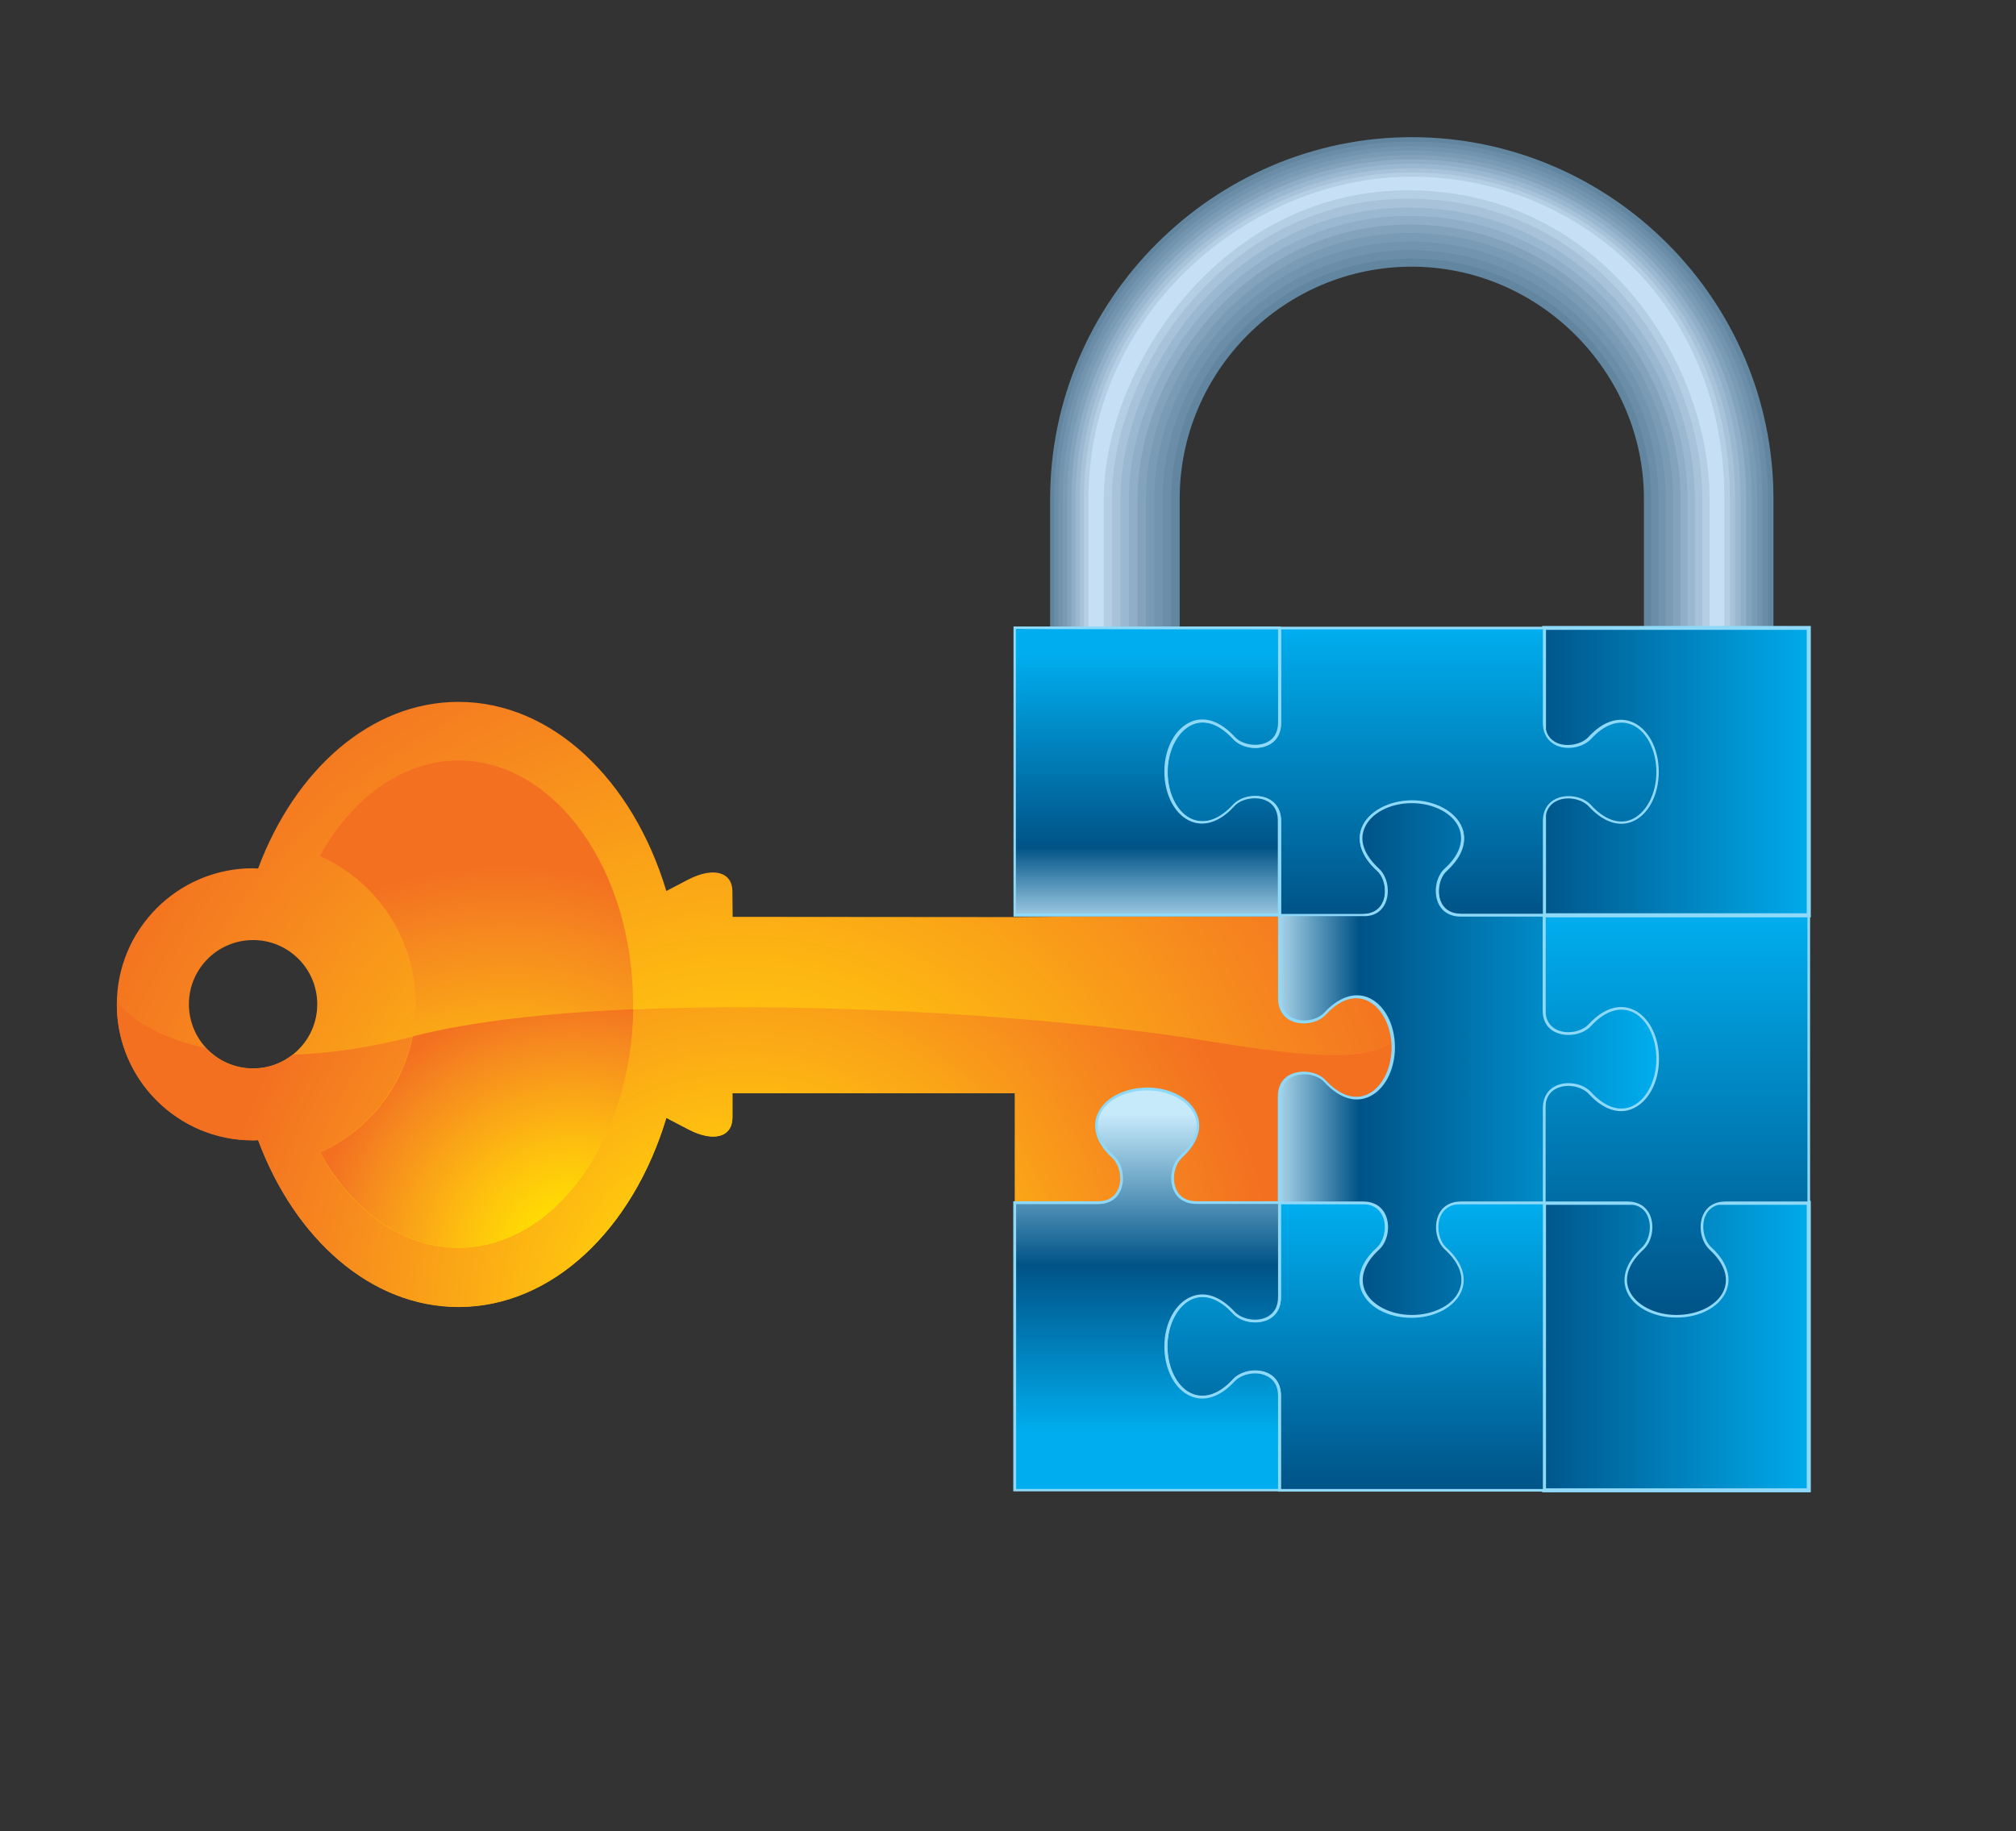 <?xml version="1.0" encoding="utf-8"?>
<!-- Generator: Adobe Illustrator 19.0.0, SVG Export Plug-In . SVG Version: 6.00 Build 0)  -->
<svg version="1.1" id="Layer_1" xmlns="http://www.w3.org/2000/svg" xmlns:xlink="http://www.w3.org/1999/xlink" x="0px" y="0px"
	 viewBox="0 0 842 765" style="enable-background:new 0 0 842 765;" xml:space="preserve">
<rect x="0" y="0" width="842" height="765" fill="#333333" stroke="none"/>
<style type="text/css">
	.st0{fill-rule:evenodd;clip-rule:evenodd;fill:#6286A0;}
	.st1{fill-rule:evenodd;clip-rule:evenodd;fill:#6B8DA7;}
	.st2{fill-rule:evenodd;clip-rule:evenodd;fill:#7294AE;}
	.st3{fill-rule:evenodd;clip-rule:evenodd;fill:#7A9BB5;}
	.st4{fill-rule:evenodd;clip-rule:evenodd;fill:#83A3BD;}
	.st5{fill-rule:evenodd;clip-rule:evenodd;fill:#90AEC8;}
	.st6{fill-rule:evenodd;clip-rule:evenodd;fill:#9AB8D0;}
	.st7{fill-rule:evenodd;clip-rule:evenodd;fill:#A8C2DA;}
	.st8{fill-rule:evenodd;clip-rule:evenodd;fill:#B4CEE4;}
	.st9{fill-rule:evenodd;clip-rule:evenodd;fill:#C7DFF4;}
	.st10{fill-rule:evenodd;clip-rule:evenodd;fill:url(#SVGID_1_);}
	.st11{fill-rule:evenodd;clip-rule:evenodd;fill:#8ED8F8;}
	.st12{fill-rule:evenodd;clip-rule:evenodd;fill:url(#SVGID_2_);}
	.st13{fill-rule:evenodd;clip-rule:evenodd;fill:url(#SVGID_3_);}
	.st14{fill-rule:evenodd;clip-rule:evenodd;fill:url(#SVGID_4_);}
	.st15{fill-rule:evenodd;clip-rule:evenodd;fill:url(#SVGID_5_);}
	.st16{fill-rule:evenodd;clip-rule:evenodd;fill:url(#SVGID_6_);}
	.st17{fill-rule:evenodd;clip-rule:evenodd;fill:url(#SVGID_7_);}
	.st18{fill-rule:evenodd;clip-rule:evenodd;fill:url(#SVGID_8_);}
	.st19{fill-rule:evenodd;clip-rule:evenodd;fill:url(#SVGID_9_);}
	.st20{fill-rule:evenodd;clip-rule:evenodd;fill:url(#SVGID_10_);}
	.st21{fill-rule:evenodd;clip-rule:evenodd;fill:url(#SVGID_11_);}
	.st22{fill-rule:evenodd;clip-rule:evenodd;fill:url(#SVGID_12_);}
</style>
<path class="st0" d="M589.6,57.3c83.2,0,151.1,68,151.1,151.1v53.9h-54.1v-53.9c0-53.1-43.8-97-97-97c-53.3,0-96.9,43.6-96.9,97
	v53.9h-54.1v-53.9C438.6,125.6,506.9,57.3,589.6,57.3z"/>
<g>
	<path class="st1" d="M589.6,59.2c81.4,0,148.8,66.2,148.8,149.3c0,18,0,35.9,0,53.9c-16.3,0-32.5,0-48.8,0c0-18,0-35.9,0-53.9
		c0-53.5-43.9-100.4-100-100.5c-56.3-0.1-100.4,47.2-100.4,100.5c0,18,0,35.9,0,53.9c-16.3,0-32.6,0-48.9,0c0-18,0-35.9,0-53.9
		C440.3,126.2,508.6,59.2,589.6,59.2z"/>
	<path class="st2" d="M589.6,61.1c79.7,0,146.5,64.3,146.5,147.4c0,18,0,36,0,54c-14.5,0-28.9,0-43.4,0c0-18,0-36,0-54
		c0-53.9-44.1-103.8-103.1-104c-59.3-0.2-104,50.8-104,104c0,18,0,36,0,54c-14.5,0-28.9,0-43.5,0c0-18,0-36,0-54
		C442.1,126.8,510.3,61.1,589.6,61.1z"/>
	<path class="st3" d="M589.6,62.9c78,0,144.3,62.5,144.3,145.6c0,18,0,35.9,0,53.9c-12.7,0-25.5,0-38.2,0c0-18,0-35.9,0-53.9
		c0-54.2-44.1-107.4-106.2-107.6c-62.2-0.3-107.4,54.3-107.4,107.6c0,18,0,35.9,0,53.9c-12.7,0-25.5,0-38.2,0c0-18,0-35.9,0-53.9
		C443.9,127.4,511.9,62.9,589.6,62.9z"/>
	<path class="st4" d="M589.6,64.8c76.2,0,142,60.6,142,143.7c0,18,0,36,0,53.9c-10.9,0-21.9,0-32.8,0c0-17.9,0-35.9,0-53.9
		c0-54.6-44.1-110.8-109.2-111.2c-65.2-0.4-111,57.8-111,111.2c0,18,0,36,0,53.9c-11,0-22,0-32.9,0c0-17.9,0-35.9,0-53.9
		C445.7,127.9,513.6,64.8,589.6,64.8z"/>
	<path class="st5" d="M589.6,66.6c74.5,0,139.7,58.8,139.7,141.9c0,18,0,36,0,53.9c-9.1,0-18.3,0-27.4,0c0-17.9,0-35.9,0-53.9
		c0-55-44.3-114.2-112.3-114.7c-68.2-0.5-114.5,61.3-114.5,114.7c0,18,0,36,0,53.9c-9.2,0-18.4,0-27.6,0c0-17.9,0-35.9,0-53.9
		C447.4,128.5,515.2,66.6,589.6,66.6z"/>
	<path class="st6" d="M589.6,68.4c72.8,0,137.4,57,137.4,140.1c0,18,0,35.9,0,53.9c-7.4,0-14.8,0-22.2,0c0-18,0-35.9,0-53.9
		c0-55.4-44.3-117.7-115.3-118.3c-71.1-0.5-118,64.9-118,118.3c0,18,0,35.9,0,53.9c-7.4,0-14.9,0-22.3,0c0-18,0-35.9,0-53.9
		C449.2,129,517,68.4,589.6,68.4z"/>
	<path class="st7" d="M589.6,70.3c71.1,0,135.1,55.1,135.1,138.2c0,18,0,36,0,54c-5.6,0-11.2,0-16.8,0c0-18,0-36,0-54
		c0-55.7-44.4-121.1-118.4-121.8C515.4,86,468,155.2,468,208.4c0,18,0,36,0,54c-5.7,0-11.3,0-17,0c0-18,0-36,0-54
		C451,129.5,518.6,70.3,589.6,70.3z"/>
	<path class="st8" d="M589.6,72c69.4,0,132.9,53.4,132.9,136.4c0,18,0,35.9,0,53.9c-3.9,0-7.7,0-11.5,0c0-18,0-35.9,0-53.9
		c0-56.2-44.4-124.6-121.5-125.4c-77.1-0.8-125.1,72-125.1,125.4c0,18,0,35.9,0,53.9c-3.9,0-7.8,0-11.7,0c0-18,0-35.9,0-53.9
		C452.8,130,520.3,72,589.6,72z"/>
</g>
<path class="st9" d="M589.6,73.8c67.7,0,130.6,51.5,130.6,134.6v53.9H714v-53.9c0-56.5-44.4-128-124.5-128.9
	C509.5,78.6,461,155,461,208.4v53.9h-6.4v-53.9C454.6,130.5,522,73.8,589.6,73.8z"/>
<g>
	<linearGradient id="SVGID_1_" gradientUnits="userSpaceOnUse" x1="640.077" y1="562.467" x2="760.16" y2="562.467">
		<stop  offset="0" style="stop-color:#005387"/>
		<stop  offset="1" style="stop-color:#00AEEF"/>
	</linearGradient>
	<rect x="644.9" y="502.4" class="st10" width="110.5" height="120.1"/>
	<path class="st11" d="M644.1,501.6v121.8h112.2V501.6H644.1z M754.6,503.3c0,1.6,0,116.8,0,118.4c-1.6,0-107.2,0-108.9,0
		c0-1.6,0-116.8,0-118.4C647.4,503.3,753,503.3,754.6,503.3z"/>
</g>
<g>
	<linearGradient id="SVGID_2_" gradientUnits="userSpaceOnUse" x1="565.933" y1="622.515" x2="565.933" y2="502.419">
		<stop  offset="0" style="stop-color:#005387"/>
		<stop  offset="1" style="stop-color:#00AEEF"/>
	</linearGradient>
	<path class="st12" d="M644.9,622.5H534.4v-39.5c0.1-11.7-14-12-19.2-6.4c-14.3,15.6-28.3,2.7-28.3-14.2s14-29.7,28.3-14.2
		c5.2,5.6,19.2,5.3,19.2-6.4v-39.5h110.5V622.5z"/>
	<path class="st11" d="M533.8,501.9v40c0,4.2-1.9,7.3-5.4,8.6c-4.2,1.7-9.9,0.5-12.8-2.6c-5.8-6.3-12.2-8.6-17.9-6.3
		c-6.8,2.7-11.4,11.1-11.4,20.9s4.6,18.3,11.4,20.9c5.7,2.2,12.1,0,17.9-6.3c2.9-3.1,8.6-4.3,12.8-2.6c3.5,1.4,5.4,4.4,5.4,8.6v40
		h111.7V501.9H533.8z M644.4,503c0,1.1,0,117.9,0,119c-1.1,0-108.3,0-109.4,0c0-1.1,0-39,0-39c0-4.6-2.2-8-6.1-9.6
		c-4.7-1.8-10.8-0.6-14,2.9c-5.5,6-11.4,8.1-16.7,6.1c-6.3-2.4-10.6-10.6-10.6-19.9s4.4-17.4,10.6-19.9c5.3-2.1,11.2,0.1,16.7,6.1
		c3.2,3.5,9.4,4.7,14,2.9c3.9-1.5,6.1-5,6.1-9.6c0,0,0-37.9,0-39C536.1,503,643.2,503,644.4,503z"/>
</g>
<g>
	<linearGradient id="SVGID_3_" gradientUnits="userSpaceOnUse" x1="700.177" y1="549.467" x2="700.177" y2="381.923">
		<stop  offset="0" style="stop-color:#005387"/>
		<stop  offset="1" style="stop-color:#00AEEF"/>
	</linearGradient>
	<path class="st13" d="M644.9,382.3h110.5v120.1h-34.7c-11.7-0.1-12,14-6.3,19.2c15.6,14.3,2.7,28.3-14.2,28.3
		c-16.9,0-29.7-14-14.2-28.3c5.6-5.2,5.3-19.2-6.4-19.2h-34.7V382.3z"/>
	<path class="st11" d="M644.4,381.8V503h35.3c4.2,0,7.3,1.9,8.6,5.4c1.7,4.2,0.5,9.9-2.6,12.8c-6.3,5.8-8.6,12.2-6.4,17.9
		c2.6,6.8,11.1,11.3,20.9,11.3c9.9,0,18.3-4.6,20.9-11.4c2.2-5.7,0-12.1-6.3-17.9c-3.1-2.8-4.3-8.6-2.7-12.8
		c1.4-3.5,4.4-5.4,8.6-5.4H756V381.8H644.4z M754.9,382.9c0,1.1,0,117.9,0,119c-1.1,0-34.1,0-34.1,0c-4.7,0-8.1,2.1-9.7,6.1
		c-1.8,4.7-0.5,10.8,2.9,14c6,5.5,8.1,11.4,6.1,16.7c-2.4,6.3-10.6,10.6-19.9,10.6c-9.3,0-17.4-4.4-19.9-10.6
		c-2.1-5.3,0.1-11.2,6.1-16.7c3.5-3.2,4.7-9.4,2.9-14c-1.6-4-5-6.1-9.7-6.1c0,0-33,0-34.1,0c0-1.1,0-117.9,0-119
		C646.6,382.9,753.8,382.9,754.9,382.9z"/>
</g>
<g>
	<linearGradient id="SVGID_4_" gradientUnits="userSpaceOnUse" x1="640.077" y1="322.311" x2="760.16" y2="322.311">
		<stop  offset="0" style="stop-color:#005387"/>
		<stop  offset="1" style="stop-color:#00AEEF"/>
	</linearGradient>
	<rect x="644.9" y="262.3" class="st14" width="110.5" height="120"/>
	<path class="st11" d="M644.1,261.5v121.7h112.2V261.5H644.1z M754.6,263.1c0,1.6,0,116.7,0,118.4c-1.6,0-107.2,0-108.9,0
		c0-1.6,0-116.7,0-118.4C647.4,263.1,753,263.1,754.6,263.1z"/>
</g>
<g>
	<linearGradient id="SVGID_5_" gradientUnits="userSpaceOnUse" x1="589.658" y1="382.467" x2="589.658" y2="262.443">
		<stop  offset="0" style="stop-color:#005387"/>
		<stop  offset="1" style="stop-color:#00AEEF"/>
	</linearGradient>
	<path class="st15" d="M644.9,382.3h-34.7c-11.7,0.1-12-13.9-6.4-19.1c15.6-14.3,2.7-28.3-14.2-28.3c-16.8,0-29.7,14-14.1,28.3
		c5.6,5.2,5.3,19.2-6.4,19.1h-34.7v-39.4c0.1-11.7-14-12-19.2-6.4c-14.3,15.6-28.3,2.7-28.3-14.2c0-16.8,14-29.7,28.3-14.2
		c5.2,5.7,19.2,5.3,19.2-6.3v-39.5h110.5v39.5c-0.1,11.7,14,12,19.2,6.3c14.3-15.6,28.3-2.7,28.3,14.2c0,16.9-14,29.7-28.3,14.2
		c-5.2-5.6-19.2-5.3-19.2,6.4V382.3z"/>
	<path class="st11" d="M533.8,261.7v40.1c0,4.2-1.9,7.2-5.4,8.6c-4.2,1.6-9.9,0.5-12.8-2.7c-5.8-6.3-12.2-8.6-17.9-6.3
		c-6.8,2.7-11.4,11.1-11.4,20.9c0,9.9,4.6,18.3,11.3,20.9c5.7,2.2,12.1,0,17.9-6.4c2.8-3.1,8.6-4.2,12.8-2.6
		c3.5,1.4,5.4,4.4,5.4,8.6v40h35.3c4.7,0,8.1-2.1,9.7-6.1c1.8-4.7,0.6-10.8-2.9-14c-6-5.5-8.2-11.4-6.1-16.6
		c2.4-6.3,10.6-10.7,19.8-10.7c9.3,0,17.5,4.4,19.9,10.7c2,5.3-0.1,11.2-6.1,16.6c-3.5,3.2-4.7,9.3-2.9,14c1.6,4,5,6.1,9.7,6.1h35.3
		v-39.9c0-4.2,1.9-7.2,5.4-8.6c4.2-1.7,9.9-0.5,12.8,2.6c5.8,6.3,12.2,8.6,17.9,6.4c6.8-2.6,11.3-11.1,11.3-20.9
		c0-9.9-4.6-18.3-11.4-20.9c-5.7-2.2-12.1,0-17.9,6.3c-2.8,3.1-8.6,4.3-12.8,2.7c-3.5-1.4-5.4-4.4-5.4-8.6v-40.1H533.8z
		 M644.4,262.9c0,1.1,0,39,0,39.1c0,4.6,2.2,8,6.1,9.6c4.7,1.8,10.8,0.5,14-2.9c5.5-6,11.4-8.1,16.7-6.1
		c6.3,2.4,10.6,10.6,10.6,19.9c0,9.3-4.4,17.4-10.6,19.9c-5.3,2.1-11.2-0.1-16.7-6.1c-3.2-3.5-9.4-4.7-14-2.9
		c-3.9,1.6-6.1,4.9-6.1,9.6c0,0,0,37.8,0,38.9c-1.1,0-34.1,0-34.1,0c-4.2,0-7.2-1.9-8.6-5.4c-1.6-4.2-0.5-9.9,2.6-12.7
		c6.3-5.8,8.6-12.1,6.4-17.9c-2.6-6.7-11.2-11.4-21-11.4c-9.7,0-18.3,4.7-20.9,11.4c-2.2,5.7,0,12.1,6.4,17.9
		c3.1,2.8,4.2,8.5,2.6,12.7c-1.4,3.5-4.4,5.4-8.6,5.4c0,0-33,0-34.1,0c0-1.1,0-38.9,0-38.9c0-4.6-2.2-8-6.1-9.6
		c-4.7-1.8-10.8-0.6-14,2.9c-5.5,6-11.4,8.1-16.7,6.1c-6.3-2.4-10.6-10.6-10.6-19.9c0-9.2,4.4-17.4,10.6-19.9
		c5.3-2.1,11.2,0.1,16.7,6.1c3.2,3.5,9.3,4.8,14,2.9c3.9-1.5,6.1-4.9,6.1-9.6c0,0,0-38,0-39.1C536.1,262.9,643.2,262.9,644.4,262.9z
		"/>
</g>
<radialGradient id="SVGID_6_" cx="310.077" cy="530.467" r="303.332" gradientUnits="userSpaceOnUse">
	<stop  offset="0" style="stop-color:#FFF200"/>
	<stop  offset="0.359" style="stop-color:#FEBE10"/>
	<stop  offset="0.798" style="stop-color:#F6861F"/>
	<stop  offset="1" style="stop-color:#F37021"/>
</radialGradient>
<path class="st16" d="M446.6,382.9h87.9l-0.1,34c-0.1,11.7,14,12,19.1,6.4c14.3-15.6,28.4-2.7,28.4,14.2c0,16.8-14,29.7-28.4,14.2
	c-5.1-5.6-19.2-5.3-19.1,6.3v44.4h-34.7c-11.7,0.1-12-14-6.4-19.2c15.6-14.3,2.7-28.3-14.2-28.3c-16.8,0-29.7,14-14.2,28.3
	c5.6,5.2,5.3,19.2-6.3,19.2h-34.7v-45.8H305.9v10.2c0,8-7.7,10.5-18.4,4.9l-9.2-4.8c-13.9,46.3-47.5,79-86.8,79
	c-36.6,0-68.3-28.4-83.7-69.7c-0.7,0.1-1.4,0.1-2.2,0.1c-31.3,0-56.8-25.4-56.8-56.8c0-31.3,25.5-56.8,56.8-56.8
	c0.7,0,1.4,0.1,2.2,0.1c15.4-41.3,47.1-69.6,83.7-69.6c39.2,0,72.9,32.7,86.8,79l9.2-4.8c10.7-5.5,18.4-3,18.4,5l0.1,10.6l117.3,0.1
	L446.6,382.9z M105.7,392.7c-14.8,0-26.8,12-26.8,26.8c0,14.8,12,26.8,26.8,26.8c14.8,0,26.8-12,26.8-26.8
	C132.5,404.7,120.5,392.7,105.7,392.7z"/>
<radialGradient id="SVGID_7_" cx="310.077" cy="549.467" r="223.458" gradientUnits="userSpaceOnUse">
	<stop  offset="0" style="stop-color:#FFF200"/>
	<stop  offset="0.359" style="stop-color:#FEBE10"/>
	<stop  offset="0.798" style="stop-color:#F6861F"/>
	<stop  offset="1" style="stop-color:#F37021"/>
</radialGradient>
<path class="st17" d="M581.8,435.2c0.1,0.8,0.1,1.6,0.1,2.4c0,16.8-14,29.7-28.4,14.2c-5.1-5.6-19.2-5.3-19.1,6.3v44.4h-34.7
	c-11.7,0.1-12-14-6.4-19.2c15.6-14.3,2.7-28.3-14.2-28.3c-16.8,0-29.7,14-14.2,28.3c5.6,5.2,5.3,19.2-6.3,19.2h-34.7v-45.8H305.9
	v10.2c0,8-7.7,10.5-18.4,4.9l-9.2-4.8c-13.9,46.3-47.5,79-86.8,79c-36.6,0-68.3-28.4-83.7-69.7c-0.7,0.1-1.4,0.1-2.2,0.1
	c-31.3,0-56.8-25.4-56.8-56.8c0-0.4,0.1-0.8,0.1-1.2c7.1,8.9,19.9,15.7,37,19.4c4.9,5.3,12,8.6,19.7,8.6c6.3,0,12.1-2.2,16.6-5.8
	c15.2-0.5,32-2.9,50-7.5c81.8-21.1,251.1-11.4,329.8,1.4C538.5,440.4,569.5,444.7,581.8,435.2z"/>
<radialGradient id="SVGID_8_" cx="212.077" cy="527.467" r="165.704" gradientUnits="userSpaceOnUse">
	<stop  offset="0" style="stop-color:#FFF200"/>
	<stop  offset="0.141" style="stop-color:#FFE200"/>
	<stop  offset="0.427" style="stop-color:#FEC00F"/>
	<stop  offset="0.827" style="stop-color:#F6891F"/>
	<stop  offset="1" style="stop-color:#F37021"/>
</radialGradient>
<path class="st18" d="M191.5,317.7c40.2,0,72.9,45.5,72.9,101.7c0,56.2-32.7,101.8-72.9,101.8c-23.5,0-44.6-15.6-57.9-39.8
	c23.6-10.7,40-34.4,40-62c0-27.6-16.4-51.3-40-61.8C147,333.4,168,317.7,191.5,317.7z"/>
<radialGradient id="SVGID_9_" cx="240.077" cy="525.467" r="109.691" gradientUnits="userSpaceOnUse">
	<stop  offset="0" style="stop-color:#FFF200"/>
	<stop  offset="0.141" style="stop-color:#FFE200"/>
	<stop  offset="0.427" style="stop-color:#FEC00F"/>
	<stop  offset="0.827" style="stop-color:#F6891F"/>
	<stop  offset="1" style="stop-color:#F37021"/>
</radialGradient>
<path class="st19" d="M264.5,421.6c-0.9,55.2-33.2,99.6-72.9,99.6c-23.5,0-44.6-15.6-57.9-39.8c19.7-8.9,34.3-26.8,38.7-48.5l0,0
	C196.8,426.7,229,423.1,264.5,421.6z"/>
<g>
	<linearGradient id="SVGID_10_" gradientUnits="userSpaceOnUse" x1="528.077" y1="442.407" x2="693.213" y2="442.407">
		<stop  offset="0" style="stop-color:#C7EAFB"/>
		<stop  offset="0.24" style="stop-color:#005387"/>
		<stop  offset="1" style="stop-color:#00AEEF"/>
	</linearGradient>
	<path class="st20" d="M644.9,382.3h-34.7c-11.7,0.1-12-13.9-6.4-19.1c15.6-14.3,2.7-28.3-14.2-28.3c-16.8,0-29.7,14-14.1,28.3
		c5.6,5.2,5.3,19.2-6.4,19.1h-34.7V417c-0.1,11.7,14,12,19.1,6.4c14.3-15.6,28.4-2.7,28.4,14.2c0,16.8-14,29.7-28.4,14.2
		c-5.1-5.6-19.2-5.3-19.1,6.3v44.4h34.7c11.7-0.1,12,14,6.4,19.2c-15.6,14.3-2.7,28.3,14.1,28.3c16.9,0,29.8-14,14.2-28.3
		c-5.6-5.2-5.3-19.2,6.4-19.2h34.7V463c-0.1-11.7,14-12,19.2-6.4c14.3,15.6,28.3,2.7,28.3-14.2c0-16.8-14-29.7-28.3-14.2
		c-5.2,5.6-19.2,5.3-19.2-6.3V382.3z"/>
	<path class="st11" d="M568.7,345.8c-2.2,5.7,0,12.1,6.4,17.9c3.1,2.8,4.2,8.5,2.6,12.7c-1.4,3.5-4.4,5.4-8.6,5.4h-35.3V417
		c0,4.7,2.1,8.1,6.1,9.7c4.7,1.8,10.8,0.5,13.9-2.9c5.5-6,11.4-8.1,16.7-6c6.3,2.5,10.7,10.6,10.7,19.8c0,9.2-4.4,17.4-10.7,19.8
		c-5.3,2.1-11.2-0.1-16.7-6c-3.1-3.5-9.3-4.7-14-2.9c-4,1.5-6.1,5-6.1,9.6V503h35.3c4.2,0,7.2,1.9,8.6,5.4c1.7,4.2,0.5,9.9-2.6,12.8
		c-6.4,5.8-8.6,12.2-6.4,17.9c2.6,6.8,11,11.4,20.9,11.4c9.9,0,18.3-4.6,21-11.4c2.2-5.7,0-12.1-6.4-17.9c-3.1-2.8-4.2-8.6-2.6-12.8
		c1.4-3.5,4.4-5.4,8.6-5.4h35.3v-40c0-4.2,1.9-7.3,5.4-8.6c4.2-1.7,9.9-0.5,12.8,2.6c5.8,6.3,12.2,8.6,17.9,6.3
		c6.8-2.7,11.4-11.1,11.4-20.9c0-9.9-4.6-18.3-11.4-20.9c-5.7-2.2-12.1,0-17.9,6.3c-2.9,3.1-8.6,4.3-12.8,2.6
		c-3.5-1.4-5.4-4.4-5.3-8.6v-40.1h-35.3c-4.2,0-7.2-1.9-8.6-5.4c-1.6-4.2-0.5-9.9,2.6-12.7c6.3-5.8,8.6-12.1,6.4-17.9
		c-2.6-6.7-11.2-11.4-21-11.4C579.9,334.4,571.3,339.1,568.7,345.8z M578.8,376.8c1.8-4.7,0.6-10.8-2.9-14c-6-5.5-8.2-11.4-6.1-16.6
		c2.4-6.3,10.6-10.7,19.8-10.7c9.3,0,17.5,4.4,19.9,10.7c2,5.3-0.1,11.2-6.1,16.6c-3.5,3.2-4.7,9.3-2.9,14c1.6,4,5,6.1,9.7,6.1
		c0,0,33,0,34.1,0c0,1.1,0,39,0,39.1c0,4.6,2.1,8,6.1,9.5c4.7,1.8,10.9,0.6,14.1-2.9c5.5-6,11.4-8.1,16.7-6.1
		c6.3,2.4,10.6,10.6,10.6,19.9c0,9.2-4.4,17.4-10.6,19.9c-5.3,2.1-11.2-0.1-16.7-6.1c-3.2-3.5-9.4-4.7-14-2.9
		c-3.9,1.5-6.1,5-6.1,9.6c0,0,0,37.9,0,39c-1.1,0-34.1,0-34.1,0c-4.7,0-8.1,2.1-9.7,6.1c-1.8,4.7-0.6,10.8,2.9,14
		c6,5.5,8.2,11.4,6.1,16.7c-2.4,6.3-10.6,10.6-19.9,10.6c-9.2,0-17.4-4.4-19.8-10.6c-2-5.3,0.1-11.2,6.1-16.7
		c3.5-3.2,4.7-9.4,2.9-14c-1.6-4-5-6.1-9.7-6.1c0,0-33,0-34.1,0c0-1.1,0-43.8,0-43.9c0-4.1,1.9-7.1,5.4-8.5
		c4.2-1.6,9.9-0.5,12.7,2.6c5.8,6.3,12.2,8.6,18,6.3c6.8-2.7,11.4-11.1,11.4-20.9c0-9.8-4.6-18.2-11.4-20.9c-5.7-2.2-12.1,0-18,6.3
		c-2.8,3.1-8.5,4.3-12.7,2.6c-3.5-1.4-5.4-4.4-5.4-8.6c0,0,0-33.1,0-34.2c1.1,0,34.1,0,34.1,0C573.8,382.9,577.2,380.8,578.8,376.8z
		"/>
</g>
<g>
	<linearGradient id="SVGID_11_" gradientUnits="userSpaceOnUse" x1="479.137" y1="390.467" x2="479.137" y2="272.918">
		<stop  offset="0" style="stop-color:#C7EAFB"/>
		<stop  offset="0.31" style="stop-color:#005387"/>
		<stop  offset="1" style="stop-color:#00AEEF"/>
	</linearGradient>
	<path class="st21" d="M423.9,382.3h110.5v-39.4c0.1-11.7-14-12-19.2-6.4c-14.3,15.6-28.3,2.7-28.3-14.2c0-16.8,14-29.7,28.3-14.2
		c5.2,5.7,19.2,5.3,19.2-6.3v-39.5H423.9V382.3z"/>
	<path class="st11" d="M423.3,261.7v121.2H535v-39.9c0-4.7-2.1-8.1-6.1-9.7c-4.7-1.8-10.8-0.6-14,2.9c-5.5,6-11.4,8.1-16.7,6.1
		c-6.3-2.4-10.6-10.6-10.6-19.9c0-9.2,4.4-17.4,10.6-19.9c5.3-2.1,11.2,0.1,16.7,6.1c3.2,3.5,9.3,4.8,14,2.9c4-1.6,6.1-5,6.1-9.7
		v-40.1H423.3z M533.8,262.9c0,1.1,0,39,0,39c0,4.1-1.9,7.2-5.4,8.5c-4.2,1.6-9.9,0.5-12.8-2.7c-5.8-6.3-12.2-8.6-17.9-6.3
		c-6.8,2.7-11.4,11.1-11.4,20.9c0,9.9,4.6,18.3,11.3,20.9c5.7,2.2,12.1,0,17.9-6.4c2.8-3.1,8.6-4.2,12.8-2.6
		c3.5,1.4,5.4,4.4,5.4,8.5c0,0,0,37.8,0,38.9c-1.1,0-108.3,0-109.4,0c0-1.1,0-117.8,0-118.9C425.6,262.9,532.7,262.9,533.8,262.9z"
		/>
</g>
<g>
	<linearGradient id="SVGID_12_" gradientUnits="userSpaceOnUse" x1="479.137" y1="465.467" x2="479.137" y2="599.338">
		<stop  offset="0" style="stop-color:#C7EAFB"/>
		<stop  offset="0.47" style="stop-color:#005387"/>
		<stop  offset="1" style="stop-color:#00AEEF"/>
	</linearGradient>
	<path class="st22" d="M423.9,622.5h110.5v-39.5c0.1-11.7-14-12-19.2-6.4c-14.3,15.6-28.3,2.7-28.3-14.2s14-29.7,28.3-14.2
		c5.2,5.6,19.2,5.3,19.2-6.4v-39.5h-34.7c-11.7,0.1-12-14-6.4-19.2c15.6-14.3,2.7-28.3-14.2-28.3c-16.8,0-29.7,14-14.2,28.3
		c5.6,5.2,5.3,19.2-6.3,19.2h-34.7V622.5z"/>
	<path class="st11" d="M458.2,465.8c-2.2,5.7,0,12.1,6.3,17.9c3.1,2.9,4.3,8.6,2.6,12.8c-1.4,3.5-4.4,5.4-8.6,5.3h-35.3v121.2H535
		v-40c0-4.7-2.1-8.1-6.1-9.7c-4.7-1.8-10.8-0.6-14,2.9c-5.5,6-11.4,8.1-16.7,6.1c-6.3-2.4-10.6-10.6-10.6-19.9s4.4-17.4,10.6-19.9
		c5.3-2.1,11.2,0.1,16.7,6.1c3.2,3.5,9.4,4.7,14,2.9c4-1.6,6.1-5,6.1-9.7v-40h-35.3c-4.2,0-7.3-1.9-8.6-5.4
		c-1.7-4.2-0.5-9.9,2.6-12.8c6.3-5.8,8.6-12.2,6.3-17.9c-2.7-6.8-11.1-11.4-20.9-11.4C469.2,454.4,460.8,459,458.2,465.8z
		 M468.2,496.9c1.8-4.7,0.6-10.9-2.9-14.1c-6-5.5-8.1-11.4-6.1-16.7c2.4-6.3,10.6-10.6,19.9-10.6c9.2,0,17.4,4.4,19.9,10.6
		c2.1,5.3-0.1,11.2-6.1,16.7c-3.5,3.2-4.7,9.4-2.9,14c1.6,4,5,6.1,9.7,6.1c0,0,33,0,34.1,0c0,1.1,0,38.9,0,39c0,4.1-1.9,7.2-5.4,8.6
		c-4.2,1.7-9.9,0.5-12.8-2.6c-5.8-6.3-12.2-8.6-17.9-6.3c-6.8,2.7-11.4,11.1-11.4,20.9s4.6,18.3,11.4,20.9c5.7,2.2,12.1,0,17.9-6.3
		c2.9-3.1,8.6-4.3,12.8-2.6c3.5,1.4,5.4,4.4,5.4,8.5c0,0,0,37.9,0,39c-1.1,0-108.3,0-109.4,0c0-1.1,0-117.9,0-119
		c1.1,0,34.1,0,34.1,0C463.2,503,466.6,500.9,468.2,496.9z"/>
</g>
</svg>
